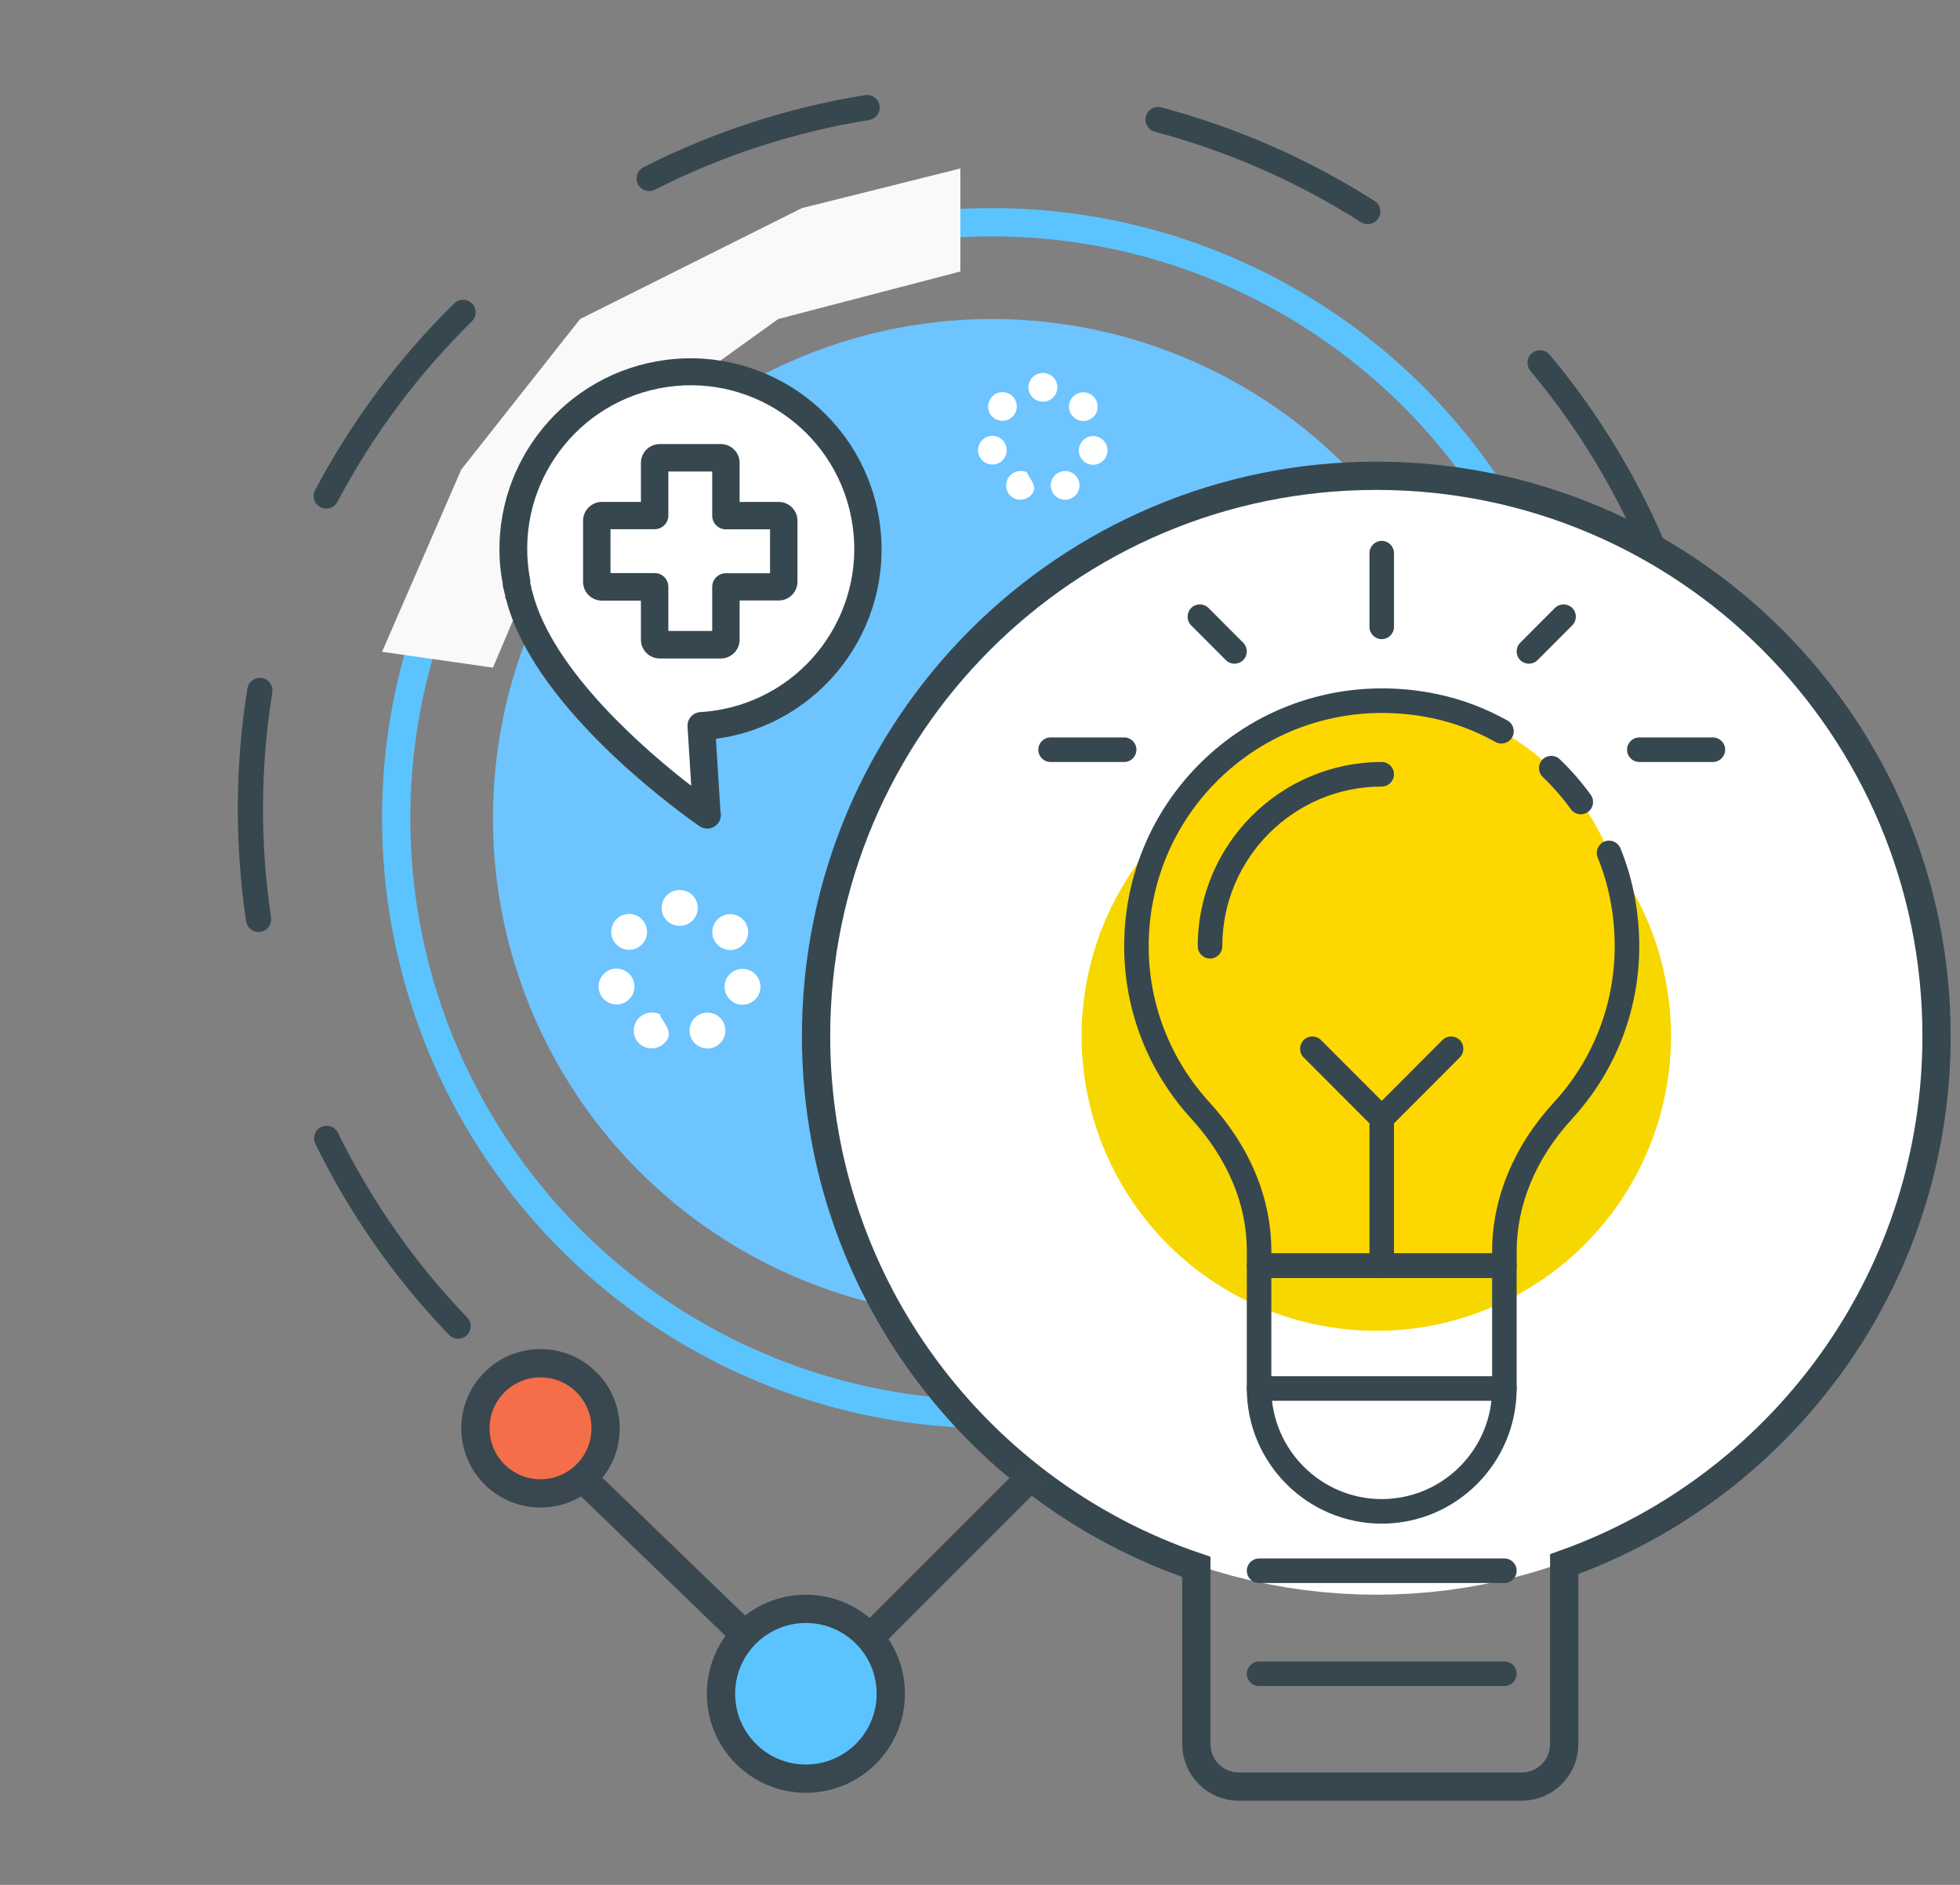 <?xml version="1.0" encoding="UTF-8"?> <svg xmlns="http://www.w3.org/2000/svg" xmlns:xlink="http://www.w3.org/1999/xlink" width="208px" height="200px" viewBox="0 0 208 200" version="1.1"><rect x="0" y="0" width="208" height="200" fill="#808080" stroke="none"/><title>48AB18E3-A61E-4FF8-A057-DC59712752E4</title><g id="Page-1" stroke="none" stroke-width="1" fill="none" fill-rule="evenodd"><g id="Healthcare-Solutions" transform="translate(-880, -1617)"><g id="Group-159" transform="translate(881, 1617)"><rect id="Rectangle" x="0" y="0" width="206" height="200"></rect><g id="Group-158" transform="translate(0.18, 1.44)"><path d="M41.639,2.259 C48.696,6.148 55.117,11.112 60.67,16.959 C60.988,17.294 61.518,17.307 61.852,16.988 C62.187,16.669 62.2,16.139 61.881,15.804 C56.21,9.833 49.652,4.763 42.445,0.791 C42.04,0.568 41.532,0.716 41.309,1.121 C41.087,1.527 41.234,2.036 41.639,2.259 Z M74.379,36.739 C77.89,43.971 80.273,51.718 81.423,59.756 C81.489,60.214 81.912,60.532 82.369,60.466 C82.826,60.4 83.144,59.976 83.078,59.518 C81.903,51.308 79.469,43.394 75.883,36.007 C75.681,35.591 75.181,35.418 74.766,35.62 C74.35,35.822 74.177,36.323 74.379,36.739 Z" id="Stroke-17" stroke="#37474F" fill="#37474F" fill-rule="nonzero" transform="translate(62.146, 30.581) rotate(-91) translate(-62.146, -30.581) "></path><path d="M127.744,6.255 C134.801,10.143 141.222,15.108 146.775,20.954 C147.094,21.29 147.623,21.303 147.957,20.984 C148.292,20.665 148.305,20.135 147.987,19.8 C142.315,13.829 135.757,8.759 128.55,4.787 C128.145,4.564 127.637,4.712 127.415,5.117 C127.192,5.522 127.34,6.032 127.744,6.255 Z M160.485,40.735 C163.996,47.966 166.378,55.714 167.528,63.751 C167.594,64.209 168.017,64.527 168.475,64.462 C168.932,64.396 169.249,63.971 169.183,63.514 C168.008,55.303 165.575,47.389 161.988,40.002 C161.786,39.586 161.286,39.413 160.871,39.616 C160.456,39.818 160.283,40.319 160.485,40.735 Z" id="Stroke-17" stroke="#37474F" fill="#37474F" fill-rule="nonzero" transform="translate(148.251, 34.577) rotate(-14) translate(-148.251, -34.577) "></path><path d="M16.407,77.225 C23.464,81.114 29.885,86.078 35.439,91.925 C35.757,92.26 36.286,92.274 36.62,91.955 C36.955,91.636 36.968,91.106 36.65,90.771 C30.979,84.799 24.42,79.73 17.213,75.758 C16.809,75.535 16.3,75.682 16.078,76.088 C15.855,76.493 16.003,77.002 16.407,77.225 Z M49.148,111.706 C52.659,118.937 55.041,126.684 56.192,134.722 C56.257,135.18 56.681,135.498 57.138,135.432 C57.595,135.367 57.912,134.942 57.847,134.484 C56.672,126.274 54.238,118.36 50.651,110.973 C50.449,110.557 49.949,110.384 49.534,110.586 C49.119,110.789 48.946,111.29 49.148,111.706 Z" id="Stroke-17" stroke="#37474F" fill="#37474F" fill-rule="nonzero" transform="translate(36.915, 105.547) scale(1, -1) rotate(-128) translate(-36.915, -105.547) "></path><circle id="Oval" stroke="#5BC4FF" stroke-width="3" cx="104.101" cy="85.378" r="63.237"></circle><circle id="Oval" fill="#6DC4FF" cx="104.101" cy="85.378" r="52.967"></circle><circle id="Oval" fill="#F7D700" cx="144.457" cy="109.759" r="43.719"></circle><circle id="Oval" stroke="#FFFFFF" stroke-width="28" cx="144.877" cy="108.498" r="45.273"></circle><path d="M144.877,49.044 C161.295,49.044 176.159,55.699 186.918,66.458 C197.677,77.217 204.331,92.08 204.331,108.498 C204.331,121.054 200.439,132.701 193.795,142.298 C186.766,152.452 176.656,160.312 164.817,164.526 L164.817,164.526 L164.816,183.63 C164.816,184.873 164.313,185.998 163.498,186.812 C162.684,187.626 161.559,188.13 160.316,188.13 L160.316,188.13 L130.279,188.13 C129.036,188.13 127.911,187.626 127.097,186.812 C126.283,185.998 125.779,184.873 125.779,183.63 L125.779,183.63 L125.778,164.818 C113.718,160.73 103.396,152.876 96.21,142.657 C89.413,132.992 85.423,121.211 85.423,108.498 C85.423,92.08 92.078,77.217 102.837,66.458 C113.596,55.699 128.459,49.044 144.877,49.044 Z" id="Combined-Shape" stroke="#37474F" stroke-width="3"></path><g id="lamp" transform="translate(145.537, 116.904) scale(-1, 1) translate(-145.537, -116.904) translate(108.964, 55.95)" fill-rule="nonzero"><path d="M31.021,17.54 C28.517,18.067 26.135,18.976 23.946,20.204 C22.027,21.281 20.252,22.597 18.669,24.115 C17.518,25.215 16.467,26.422 15.535,27.715 C15.006,28.445 14.517,29.201 14.067,29.983 C13.723,30.578 13.405,31.188 13.111,31.808 C12.226,33.675 11.562,35.656 11.154,37.715 C9.404,46.558 12.148,54.726 17.472,60.511 C21.244,64.609 23.641,69.782 23.641,75.358 L23.641,76.907 L49.674,76.907 L49.674,75.366 C49.674,69.758 52.121,64.583 55.903,60.446 C60.11,55.85 62.69,49.755 62.69,43.016 C62.69,26.777 47.859,14.002 31.021,17.54 Z" id="Path" fill="#FFD700"></path><path d="M36.657,0 C35.939,0 35.356,0.584 35.356,1.304 L35.356,9.125 C35.356,9.844 35.939,10.428 36.657,10.428 C37.376,10.428 37.959,9.844 37.959,9.125 L37.959,1.304 C37.959,0.584 37.376,0 36.657,0 Z" id="Path" fill="#37474F"></path><path d="M36.657,23.463 C35.939,23.463 35.356,24.047 35.356,24.767 C35.356,25.486 35.939,26.07 36.657,26.07 C45.987,26.07 53.578,33.672 53.578,43.016 C53.578,43.735 54.162,44.319 54.88,44.319 C55.599,44.319 56.182,43.735 56.182,43.016 C56.182,32.233 47.424,23.463 36.657,23.463 Z" id="Path" fill="#37474F"></path><path d="M49.674,75.603 L23.641,75.603 C22.923,75.603 22.34,76.187 22.34,76.907 L22.34,89.942 C22.34,97.846 28.762,104.28 36.657,104.28 C44.553,104.28 50.975,97.846 50.975,89.942 L50.975,76.907 C50.975,76.187 50.392,75.603 49.674,75.603 Z M48.372,89.942 C48.372,96.41 43.116,101.673 36.657,101.673 C30.199,101.673 24.943,96.41 24.943,89.942 L24.943,78.21 L48.372,78.21 L48.372,89.942 Z" id="Shape" fill="#37474F"></path><path d="M21.96,10.809 L18.279,7.122 C17.771,6.614 16.946,6.614 16.438,7.122 C15.93,7.631 15.93,8.457 16.438,8.965 L20.119,12.652 C20.372,12.907 20.705,13.035 21.038,13.035 C21.371,13.035 21.704,12.907 21.96,12.654 C22.467,12.143 22.467,11.32 21.96,10.809 Z" id="Path" fill="#37474F"></path><path d="M56.879,7.122 C56.372,6.614 55.546,6.614 55.039,7.122 L51.358,10.809 C50.85,11.317 50.85,12.143 51.358,12.652 C51.61,12.907 51.944,13.035 52.277,13.035 C52.61,13.035 52.943,12.907 53.198,12.654 L56.879,8.968 C57.387,8.457 57.387,7.633 56.879,7.122 Z" id="Path" fill="#37474F"></path><path d="M71.801,20.856 L63.991,20.856 C63.273,20.856 62.69,21.44 62.69,22.16 C62.69,22.879 63.273,23.463 63.991,23.463 L71.801,23.463 C72.52,23.463 73.103,22.879 73.103,22.16 C73.103,21.44 72.52,20.856 71.801,20.856 Z" id="Path" fill="#37474F"></path><path d="M53.878,21.758 C47.448,16.528 39.024,14.524 30.753,16.265 C28.158,16.81 25.654,17.754 23.311,19.065 C22.683,19.417 22.459,20.209 22.811,20.84 C23.162,21.469 23.954,21.69 24.584,21.341 C26.697,20.157 28.954,19.307 31.292,18.815 C38.792,17.24 46.425,19.052 52.24,23.781 C58.053,28.51 61.388,35.52 61.388,43.016 C61.388,49.147 59.1,55.023 54.943,59.567 C50.645,64.268 48.372,69.729 48.372,75.368 L48.372,75.603 L24.943,75.603 L24.943,75.358 C24.943,69.776 22.629,64.19 18.427,59.627 C13.049,53.782 10.862,45.886 12.427,37.968 C12.723,36.477 13.166,35.007 13.739,33.602 C14.009,32.934 13.692,32.173 13.025,31.902 C12.369,31.631 11.601,31.951 11.328,32.614 C10.69,34.175 10.201,35.805 9.873,37.457 C8.142,46.201 10.563,54.927 16.511,61.392 C20.267,65.472 22.337,70.433 22.337,75.355 L22.337,76.907 C22.337,77.626 22.92,78.21 23.639,78.21 L49.671,78.21 C50.389,78.21 50.973,77.626 50.973,76.907 L50.973,75.366 C50.973,69.083 54.172,64.263 56.858,61.327 C61.458,56.303 63.991,49.802 63.991,43.016 C63.991,34.73 60.305,26.985 53.878,21.758 Z" id="Path" fill="#37474F"></path><path d="M36.657,59.961 C35.939,59.961 35.356,60.545 35.356,61.265 L35.356,76.907 C35.356,77.626 35.939,78.21 36.657,78.21 C37.376,78.21 37.959,77.626 37.959,76.907 L37.959,61.265 C37.959,60.545 37.376,59.961 36.657,59.961 Z" id="Path" fill="#37474F"></path><path d="M44.941,52.969 C44.433,52.461 43.608,52.461 43.1,52.969 L36.657,59.421 L30.214,52.969 C29.707,52.461 28.882,52.461 28.374,52.969 C27.866,53.477 27.866,54.304 28.374,54.812 L35.736,62.185 C35.991,62.44 36.324,62.568 36.657,62.568 C36.991,62.568 37.324,62.44 37.579,62.187 L44.944,54.815 C45.449,54.304 45.449,53.48 44.941,52.969 Z" id="Path" fill="#37474F"></path><path d="M9.323,20.856 L1.514,20.856 C0.795,20.856 0.212,21.44 0.212,22.16 C0.212,22.879 0.795,23.463 1.514,23.463 L9.323,23.463 C10.042,23.463 10.625,22.879 10.625,22.16 C10.625,21.44 10.042,20.856 9.323,20.856 Z" id="Path" fill="#37474F"></path><path d="M49.674,88.638 L23.641,88.638 C22.923,88.638 22.34,89.222 22.34,89.942 C22.34,90.661 22.923,91.245 23.641,91.245 L49.674,91.245 C50.392,91.245 50.975,90.661 50.975,89.942 C50.975,89.222 50.392,88.638 49.674,88.638 Z" id="Path" fill="#37474F"></path><path d="M49.674,107.975 L23.641,107.975 C22.923,107.975 22.34,108.559 22.34,109.279 C22.34,109.998 22.923,110.582 23.641,110.582 L49.674,110.582 C50.392,110.582 50.975,109.998 50.975,109.279 C50.975,108.559 50.392,107.975 49.674,107.975 Z" id="Path" fill="#37474F"></path><path d="M49.674,118.905 L23.641,118.905 C22.923,118.905 22.34,119.489 22.34,120.208 C22.34,120.928 22.923,121.512 23.641,121.512 L49.674,121.512 C50.392,121.512 50.975,120.928 50.975,120.208 C50.975,119.489 50.392,118.905 49.674,118.905 Z" id="Path" fill="#37474F"></path><path d="M19.609,23.213 C19.112,22.694 18.289,22.673 17.768,23.171 C16.566,24.318 15.457,25.59 14.478,26.946 C14.056,27.527 14.186,28.343 14.767,28.766 C14.999,28.93 15.264,29.013 15.53,29.013 C15.933,29.013 16.331,28.828 16.584,28.474 C17.472,27.246 18.476,26.096 19.565,25.053 C20.085,24.561 20.106,23.734 19.609,23.213 Z" id="Path" fill="#37474F"></path></g><polyline id="Path-131" stroke="#394750" stroke-width="3" points="108.305 155.159 84.764 178.7 60.382 155.159"></polyline><circle id="Oval" stroke="#394750" stroke-width="3" fill="#5BC4FF" cx="84.344" cy="178.28" r="9.009"></circle><circle id="Oval" stroke="#394750" stroke-width="3" fill="#F36E49" cx="56.179" cy="150.115" r="6.907"></circle><polygon id="Path-132" fill="#F9F9F9" points="39.364 67.722 51.134 69.403 60.382 47.544 81.401 32.411 100.738 27.366 100.738 16.436 83.923 20.64 60.382 32.411 47.771 48.385"></polygon><path d="M70.957,96.802 L70.949,96.802 L70.937,96.802 C69.885,96.802 69.033,95.951 69.033,94.899 C69.033,93.848 69.885,92.996 70.937,92.996 L70.971,92.996 C72.023,92.996 72.871,93.856 72.868,94.907 C72.864,95.955 72.012,96.802 70.965,96.802 L70.957,96.802 Z M64.393,98.928 C63.573,98.271 63.465,97.074 64.1,96.254 L64.1,96.252 C64.734,95.432 65.949,95.299 66.77,95.954 C67.592,96.61 67.723,97.808 67.066,98.629 C66.69,99.1 66.138,99.345 65.58,99.345 C65.163,99.345 64.745,99.208 64.393,98.928 L64.393,98.928 Z M74.822,98.645 C74.169,97.822 74.307,96.625 75.132,95.971 C75.955,95.319 77.152,95.457 77.806,96.281 C78.457,97.104 78.319,98.301 77.496,98.955 C77.146,99.232 76.729,99.367 76.315,99.367 C75.753,99.367 75.198,99.119 74.822,98.645 L74.822,98.645 Z M62.391,103.659 C62.16,102.633 62.802,101.614 63.828,101.383 C64.853,101.151 65.872,101.794 66.104,102.82 C66.336,103.844 65.692,104.864 64.667,105.096 C64.526,105.127 64.385,105.142 64.245,105.142 C63.376,105.142 62.591,104.542 62.391,103.659 L62.391,103.659 Z M77.192,105.121 C76.167,104.885 75.53,103.863 75.764,102.839 C76.001,101.814 77.022,101.177 78.047,101.411 C79.071,101.648 79.71,102.669 79.474,103.694 C79.271,104.574 78.488,105.17 77.622,105.17 C77.48,105.17 77.336,105.154 77.192,105.121 L77.192,105.121 Z M67.119,109.608 L67.119,109.608 C66.172,109.149 65.816,108.011 66.275,107.065 C66.733,106.119 67.906,105.724 68.858,106.182 L68.858,106.184 C68.858,106.64 70.159,107.779 69.701,108.726 C69.372,109.403 68.674,109.8 67.966,109.8 C67.689,109.8 67.387,109.738 67.119,109.608 L67.119,109.608 Z M72.182,108.731 C71.726,107.782 72.128,106.647 73.074,106.192 C74.023,105.738 75.16,106.138 75.614,107.084 C76.069,108.033 75.668,109.17 74.721,109.624 C74.456,109.752 74.175,109.811 73.899,109.811 C73.19,109.811 72.508,109.413 72.182,108.731 L72.182,108.731 Z" id="Fill-19" fill="#FFFFFF"></path><path d="M109.501,41.182 L109.495,41.182 L109.485,41.182 C108.644,41.182 107.962,40.5 107.962,39.659 C107.962,38.818 108.644,38.137 109.485,38.137 L109.513,38.137 C110.354,38.137 111.033,38.824 111.03,39.665 C111.026,40.504 110.345,41.182 109.508,41.182 L109.501,41.182 Z M104.25,42.882 C103.594,42.357 103.508,41.399 104.015,40.743 L104.015,40.741 C104.523,40.085 105.495,39.979 106.152,40.503 C106.809,41.028 106.914,41.986 106.388,42.643 C106.088,43.02 105.646,43.216 105.199,43.216 C104.866,43.216 104.532,43.106 104.25,42.882 L104.25,42.882 Z M112.593,42.656 C112.071,41.998 112.181,41.04 112.841,40.517 C113.499,39.995 114.457,40.106 114.98,40.764 C115.502,41.423 115.391,42.381 114.733,42.903 C114.452,43.125 114.119,43.233 113.787,43.233 C113.338,43.233 112.894,43.035 112.593,42.656 L112.593,42.656 Z M102.648,46.667 C102.463,45.846 102.977,45.031 103.798,44.846 C104.618,44.661 105.434,45.175 105.619,45.996 C105.804,46.815 105.289,47.631 104.469,47.816 C104.356,47.842 104.243,47.853 104.132,47.853 C103.436,47.853 102.808,47.373 102.648,46.667 L102.648,46.667 Z M114.489,47.837 C113.669,47.648 113.159,46.83 113.347,46.011 C113.536,45.191 114.353,44.681 115.173,44.869 C115.993,45.058 116.504,45.875 116.315,46.695 C116.152,47.399 115.526,47.876 114.833,47.876 C114.72,47.876 114.604,47.863 114.489,47.837 L114.489,47.837 Z M106.431,51.426 L106.431,51.426 C105.673,51.059 105.389,50.148 105.755,49.392 C106.122,48.635 107.061,48.319 107.822,48.685 L107.822,48.687 C107.822,49.052 108.863,49.963 108.496,50.721 C108.233,51.262 107.675,51.58 107.109,51.58 C106.887,51.58 106.645,51.53 106.431,51.426 L106.431,51.426 Z M110.481,50.724 C110.117,49.966 110.438,49.057 111.195,48.693 C111.954,48.33 112.864,48.65 113.227,49.407 C113.591,50.166 113.27,51.076 112.512,51.439 C112.3,51.541 112.076,51.588 111.855,51.588 C111.288,51.588 110.742,51.27 110.481,50.724 L110.481,50.724 Z" id="Fill-19" fill="#FFFFFF"></path></g><path d="M73,85 C63.667,79 57.667,73 55,67 C52.333,61 53.333,54 58,46 C64,42 68.333,40 71,40 C75,40 82,40 86,46 C90,52 94,57 90,64 C87.333,68.667 84.333,72.667 81,76 L73,76 L73,85 Z" id="Path-134" fill="#FFFFFF"></path><g id="012-emergency-call" transform="translate(52, 38)" fill="#37474F" fill-rule="nonzero"><path d="M29.637,15.257 C29.612,15.257 29.587,15.257 29.563,15.258 L25.49,15.258 L25.49,11.113 C25.49,10.012 24.598,9.12 23.497,9.12 L17.01,9.12 C15.909,9.12 15.017,10.012 15.017,11.113 L15.017,15.258 L10.872,15.258 C9.771,15.258 8.879,16.15 8.879,17.251 L8.879,23.738 C8.879,24.839 9.771,25.731 10.872,25.731 L15.017,25.731 L15.017,29.876 C15.017,30.977 15.909,31.869 17.01,31.869 L23.483,31.869 C24.583,31.877 25.482,30.991 25.49,29.891 C25.49,29.881 25.49,29.872 25.49,29.862 L25.49,29.862 L25.49,25.716 L29.563,25.716 C30.662,25.757 31.587,24.898 31.627,23.798 C31.627,23.778 31.628,23.758 31.628,23.738 L31.628,17.251 C31.629,16.15 30.737,15.258 29.637,15.257 Z M28.719,22.822 L24.035,22.822 C23.238,22.822 22.589,23.464 22.581,24.262 L22.581,28.946 L17.926,28.946 L17.926,24.262 C17.926,23.459 17.275,22.807 16.472,22.807 L11.788,22.807 L11.788,18.153 L16.472,18.153 C17.275,18.153 17.926,17.502 17.926,16.698 L17.926,12.029 L22.581,12.029 L22.581,16.713 C22.581,17.516 23.232,18.167 24.035,18.167 L28.719,18.167 L28.719,22.822 Z" id="Shape"></path><path d="M40.373,17.6 C38.884,6.501 28.679,-1.289 17.58,0.2 C7.064,1.611 -0.586,10.891 0.035,21.484 C0.09,22.309 0.197,23.13 0.355,23.942 C0.353,23.995 0.353,24.049 0.355,24.102 C0.393,24.318 0.441,24.531 0.501,24.742 L0.617,25.222 C0.617,25.367 0.617,25.513 0.719,25.629 C3.788,37.629 20.486,49.135 21.184,49.629 C21.42,49.807 21.704,49.908 21.999,49.92 L21.999,49.92 C22.802,49.948 23.475,49.32 23.503,48.517 C23.508,48.372 23.491,48.227 23.453,48.087 L22.973,40.393 C34.072,38.903 41.862,28.699 40.373,17.6 Z M23.662,37.259 C22.892,37.411 22.113,37.51 21.33,37.557 C20.528,37.603 19.916,38.291 19.962,39.093 C19.962,39.095 19.962,39.097 19.963,39.098 L20.355,45.382 C15.643,41.746 5.65,33.207 3.512,24.858 L3.381,24.393 C3.381,24.262 3.381,24.117 3.279,23.986 L3.279,23.797 C3.284,23.729 3.284,23.661 3.279,23.593 C1.424,14.19 7.542,5.065 16.945,3.21 C26.347,1.355 35.473,7.473 37.328,16.875 C39.183,26.278 33.065,35.404 23.662,37.259 Z" id="Shape"></path></g></g></g></g></svg> 